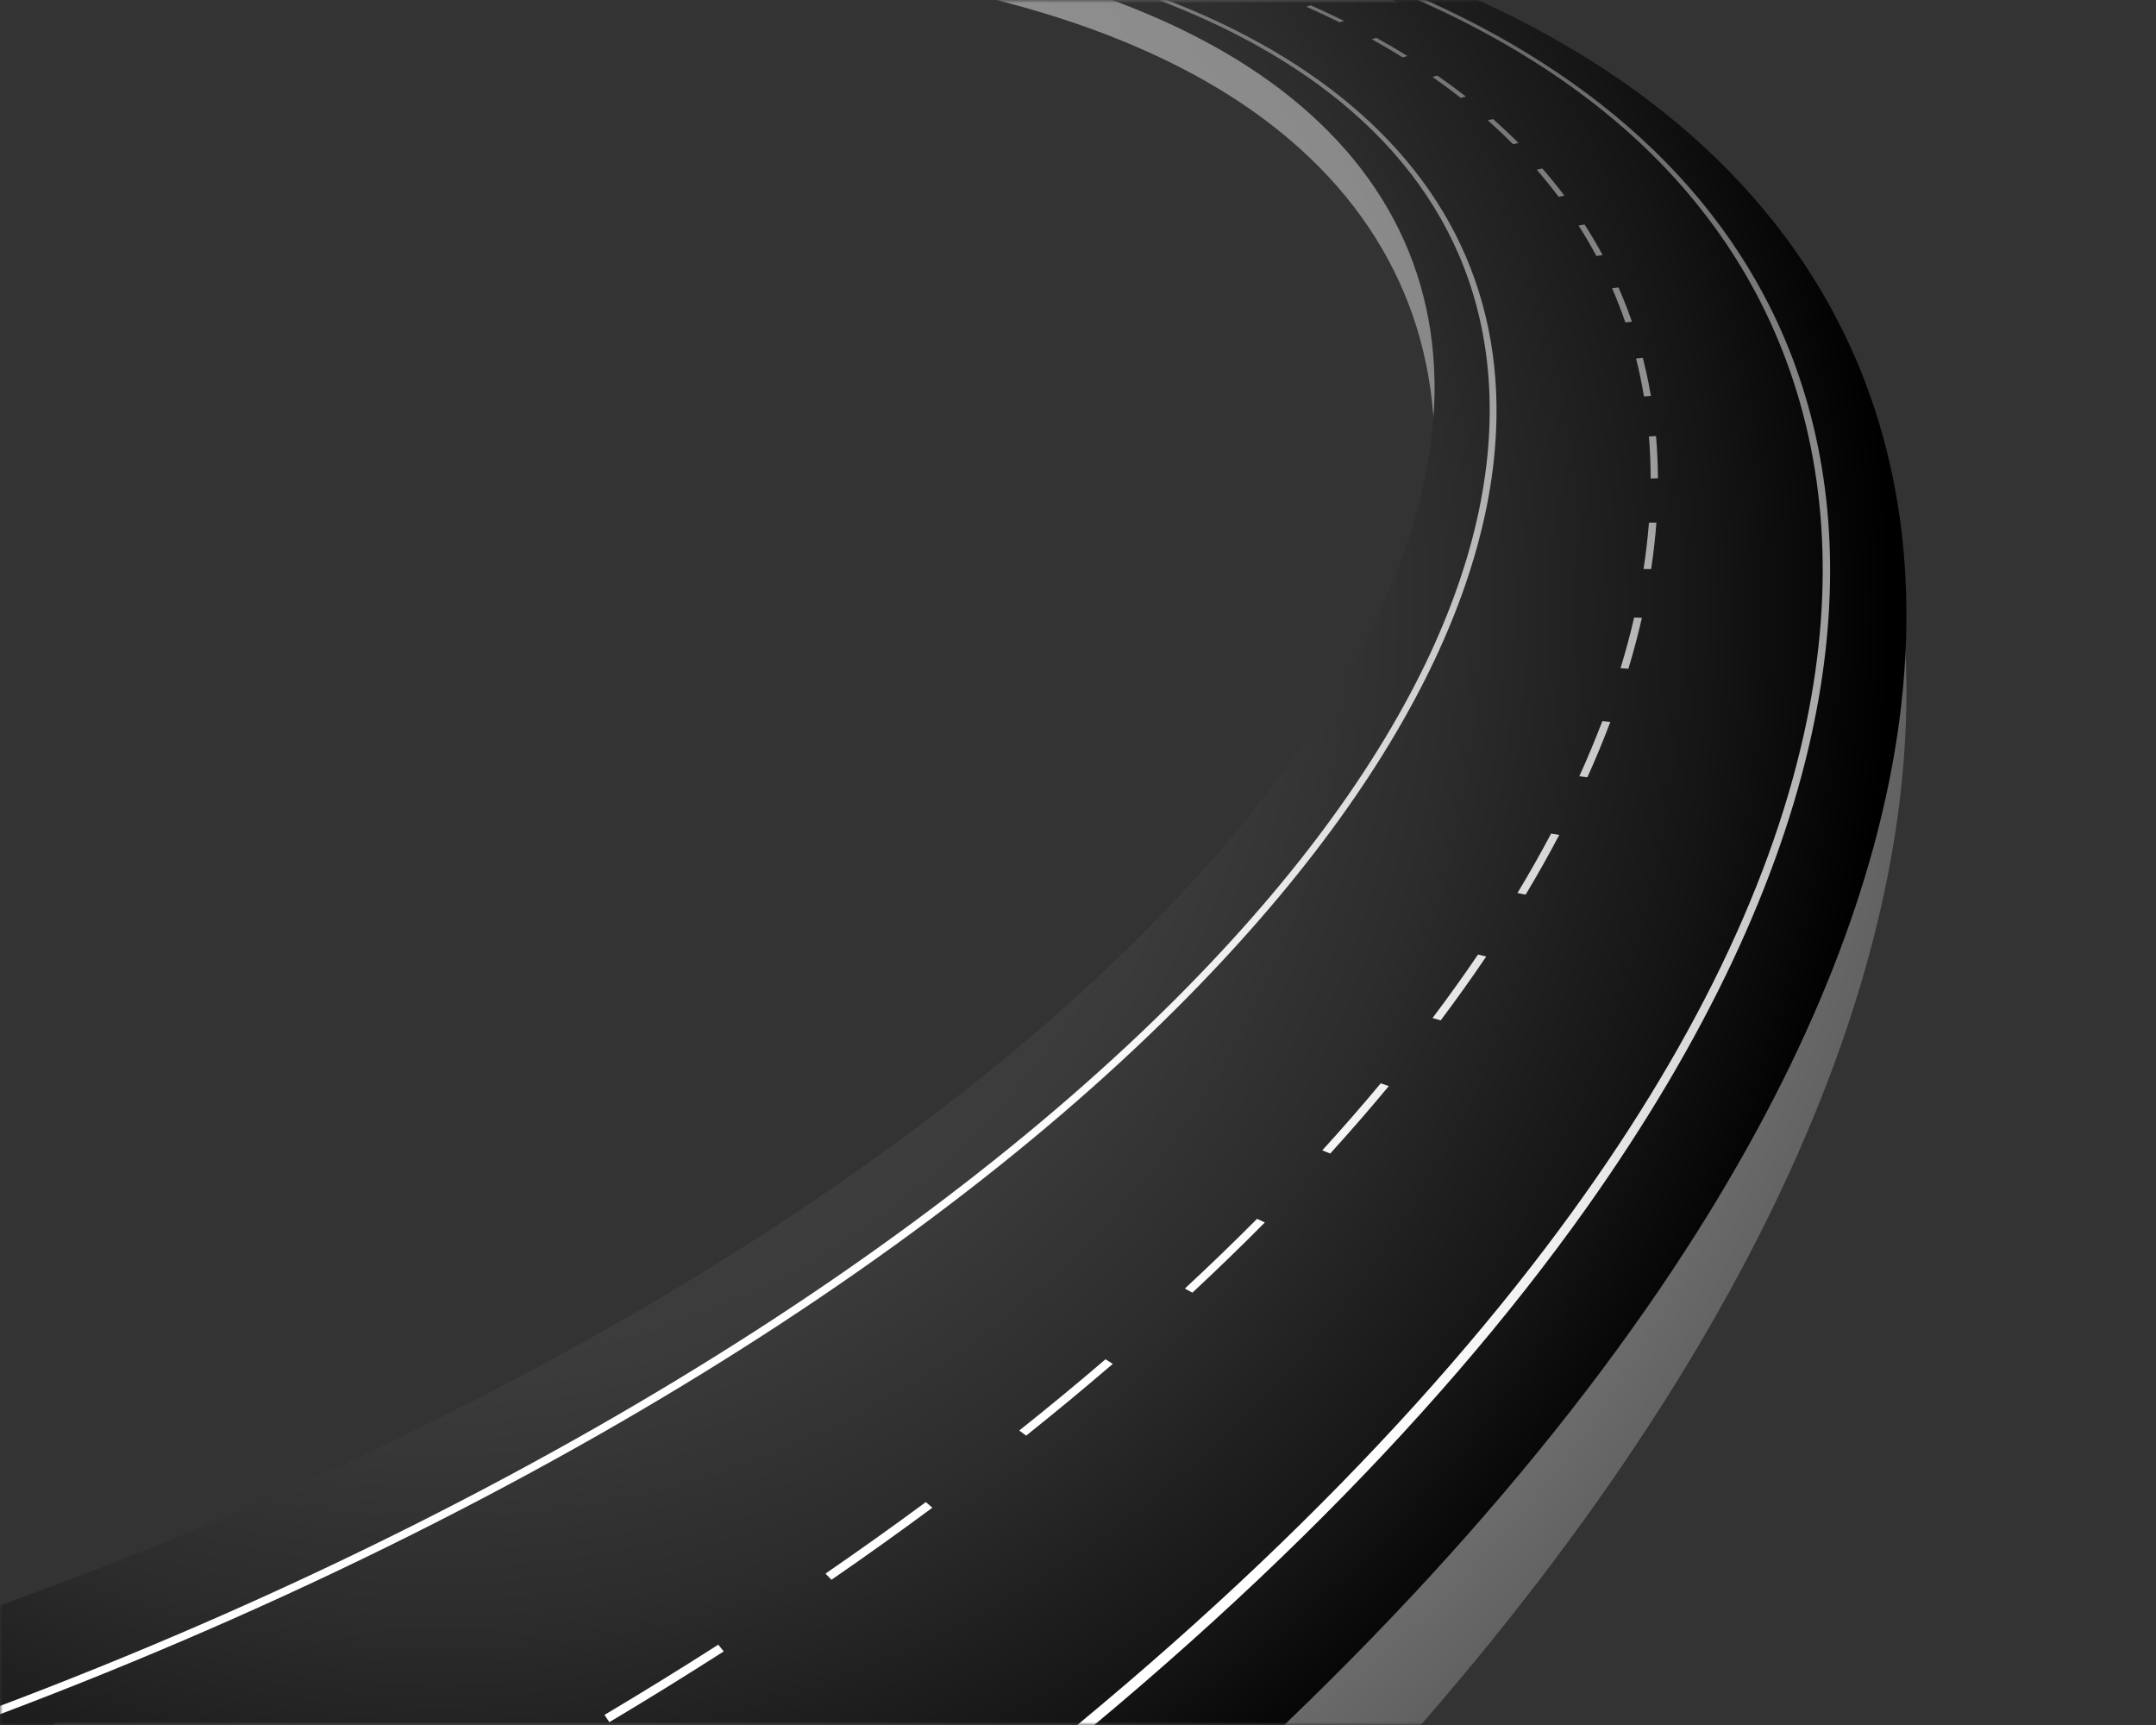 <svg width="360" height="288" viewBox="0 0 360 288" fill="none" xmlns="http://www.w3.org/2000/svg">
<rect x="0" y="0" width="360" height="288" fill="#333333" stroke="none"/>
<g clip-path="url(#clip0_812_9)">
<mask id="mask0_812_9" style="mask-type:luminance" maskUnits="userSpaceOnUse" x="0" y="0" width="360" height="288">
<path d="M360 0H0V288H360V0Z" fill="white"/>
</mask>
<g mask="url(#mask0_812_9)">
<path d="M193.464 333.072C233.539 295.727 263.127 259.168 283.385 225.048C302.654 192.569 313.282 162.63 316.904 136.023C320.085 112.571 317.83 91.68 311.284 73.615C305.435 57.5 296.132 43.517 284.062 31.766C273.121 21.123 259.796 12.197 244.453 5.05C217.257 -7.603 182.711 -15.077 141.264 -16.723C137.542 -13.267 133.717 -9.715 129.783 -6.062C162.682 -3.037 188.333 4.837 206.529 16.737C227.391 30.402 239.151 49.856 239.529 73.797C239.733 87.361 236.284 102.388 228.709 118.498C220.437 136.074 207.295 154.846 188.842 174.106C168.814 194.997 142.834 216.153 110.888 236.363C76.821 257.905 36.91 277.785 -7.817 294.327C-8.068 306.565 -8.333 319.466 -8.612 333.072H193.464Z" fill="url(#paint0_radial_812_9)"/>
</g>
<mask id="mask1_812_9" style="mask-type:luminance" maskUnits="userSpaceOnUse" x="0" y="0" width="360" height="288">
<path d="M360 0H0V288H360V0Z" fill="white"/>
</mask>
<g mask="url(#mask1_812_9)">
<path d="M162.116 333.072C169.353 327.428 176.345 321.773 183.075 316.115C228.475 277.932 261.412 240.463 283.384 205.691C302.653 175.172 313.281 147.04 316.903 122.039C320.084 100.003 317.829 80.372 311.283 63.398C305.434 48.256 296.131 35.117 284.061 24.075C273.122 14.073 259.796 5.686 244.453 -1.029C217.257 -12.918 182.711 -19.941 141.264 -21.488C137.542 -18.241 133.717 -14.903 129.783 -11.47C162.682 -8.627 188.333 -1.229 206.529 9.953C227.391 22.793 239.151 41.073 239.529 63.569C239.733 76.314 236.284 90.434 228.709 105.572C220.437 122.087 207.295 139.726 188.842 157.823C168.814 177.454 142.834 197.332 110.888 216.323C76.821 236.565 36.91 255.245 -7.817 270.788C-8.232 289.786 -8.684 310.472 -9.177 333.071H162.116V333.072Z" fill="url(#paint1_radial_812_9)"/>
</g>
<mask id="mask2_812_9" style="mask-type:luminance" maskUnits="userSpaceOnUse" x="0" y="0" width="360" height="288">
<path d="M360 0H0V288H360V0Z" fill="white"/>
</mask>
<g mask="url(#mask2_812_9)">
<path d="M249.253 59.13C249.435 60.468 249.579 61.825 249.683 63.2C250.753 77.422 247.545 93.141 239.642 109.976C230.934 128.507 216.602 148.254 196.321 168.472C172.556 192.15 141.45 215.517 103.936 237.273C63.715 260.587 17.596 281.206 -32.095 297.509C-32.074 297.038 -32.054 296.567 -32.033 296.098C16.249 280.277 60.845 260.412 99.814 238.154C136.289 217.31 166.699 195.012 190.379 172.542C212.042 151.974 227.654 131.652 237.262 112.347C245.958 94.856 249.641 78.37 248.565 63.288C246.644 36.752 230.154 17.494 205.013 5.035C183.225 -5.743 153.938 -11.951 119.356 -13.512C119.486 -13.598 119.617 -13.684 119.747 -13.77C155.311 -12.178 185.982 -5.693 208.347 6.106C231.239 18.203 246.086 35.986 249.253 59.13Z" fill="url(#paint2_radial_812_9)"/>
<path d="M269.89 20.33C282.557 31.097 292.399 44.359 298.308 60.347C305.119 78.8 306.315 99.719 301.163 122.762C295.275 149.031 281.18 177.874 258.051 208.363C231.767 242.987 194.385 279.016 145.933 314.319C137.268 320.63 128.282 326.885 118.998 333.073H122.342C132.535 326.222 142.374 319.283 151.828 312.272C201.361 275.523 239.155 237.939 264.876 201.711C284.994 173.353 297.197 146.74 302.493 122.613C307.174 101.237 306.423 81.871 301.035 64.797C300.549 63.258 300.023 61.732 299.462 60.23C288.71 31.499 264.632 10.739 232.619 -2.329C203.601 -14.156 166.829 -19.995 125.842 -20.531C125.728 -20.45 125.614 -20.369 125.499 -20.288C165.427 -19.755 200.594 -14.139 228.682 -3.337C244.467 2.74 258.423 10.591 269.89 20.33Z" fill="url(#paint3_radial_812_9)"/>
<path d="M274.84 61.934C275.149 63.3 275.426 64.702 275.664 66.101C275.278 66.131 274.892 66.16 274.505 66.19C274.148 64.044 273.705 61.917 273.182 59.849C273.558 59.812 273.934 59.776 274.31 59.739C274.497 60.466 274.673 61.197 274.84 61.934ZM272.494 53.705C272.128 53.748 271.762 53.791 271.397 53.834C270.736 51.905 269.99 49.988 269.182 48.137C269.537 48.088 269.893 48.04 270.248 47.992C271.066 49.849 271.823 51.771 272.494 53.705ZM276.518 72.801C276.717 75.097 276.824 77.468 276.837 79.848C276.431 79.862 276.026 79.876 275.62 79.889C275.617 77.517 275.519 75.155 275.33 72.867C275.726 72.845 276.122 72.823 276.518 72.801ZM267.601 42.588C267.256 42.641 266.912 42.695 266.567 42.748C265.642 41.019 264.636 39.307 263.581 37.657C263.915 37.599 264.249 37.541 264.584 37.483C265.65 39.137 266.665 40.854 267.601 42.588ZM276.579 87.251C276.391 89.789 276.097 92.401 275.701 95.015C275.277 95.009 274.854 95.003 274.431 94.997C274.835 92.394 275.138 89.792 275.334 87.264C275.749 87.259 276.164 87.255 276.579 87.251ZM261.221 32.669C260.897 32.731 260.573 32.793 260.249 32.855C259.095 31.316 257.865 29.795 256.596 28.332C256.909 28.267 257.223 28.201 257.536 28.136C258.816 29.601 260.056 31.127 261.221 32.669ZM274.159 103.147C273.525 105.935 272.767 108.796 271.903 111.65C271.464 111.62 271.026 111.59 270.588 111.561C271.458 108.719 272.223 105.871 272.865 103.095C273.296 103.112 273.727 103.13 274.159 103.147ZM253.553 23.872C253.25 23.941 252.946 24.009 252.643 24.078C251.29 22.717 249.866 21.373 248.411 20.085C248.704 20.014 248.997 19.942 249.29 19.871C250.755 21.161 252.189 22.507 253.553 23.872ZM268.886 120.527C267.743 123.559 266.456 126.671 265.055 129.776C264.605 129.718 264.155 129.659 263.706 129.601C265.11 126.511 266.403 123.414 267.552 120.397C267.996 120.44 268.441 120.484 268.886 120.527ZM244.768 16.122C244.485 16.196 244.202 16.27 243.919 16.344C242.394 15.149 240.801 13.972 239.185 12.846C239.458 12.77 239.731 12.694 240.003 12.618C241.63 13.745 243.233 14.924 244.768 16.122ZM260.359 139.393C258.634 142.678 256.746 146.035 254.745 149.371C254.289 149.279 253.834 149.187 253.379 149.095C255.381 145.777 257.271 142.437 258.998 139.17C259.451 139.244 259.905 139.318 260.359 139.393ZM235.014 9.349C234.751 9.427 234.488 9.505 234.225 9.583C232.551 8.544 230.811 7.523 229.054 6.548C229.308 6.468 229.561 6.389 229.814 6.309C231.581 7.285 233.331 8.308 235.014 9.349ZM248.163 159.697C245.795 163.206 243.239 166.793 240.562 170.358C240.108 170.226 239.654 170.094 239.2 169.963C241.874 166.419 244.429 162.853 246.795 159.364C247.25 159.475 247.706 159.586 248.163 159.697ZM224.419 3.488C224.175 3.569 223.931 3.65 223.687 3.731C221.884 2.837 220.017 1.961 218.137 1.127C218.372 1.045 218.606 0.963 218.841 0.88C220.73 1.716 222.606 2.593 224.419 3.488ZM231.895 181.33C228.807 185.056 225.519 188.843 222.119 192.587C221.676 192.41 221.233 192.233 220.791 192.056C224.183 188.336 227.464 184.572 230.547 180.87C230.995 181.023 231.445 181.177 231.895 181.33ZM213.094 -1.521C212.868 -1.438 212.643 -1.354 212.417 -1.271C210.503 -2.03 208.525 -2.77 206.54 -3.472C206.757 -3.556 206.973 -3.64 207.189 -3.724C209.183 -3.022 211.17 -2.281 213.094 -1.521ZM211.198 204.096C207.353 207.98 203.283 211.925 199.1 215.818C198.679 215.59 198.259 215.362 197.839 215.135C202.008 211.268 206.065 207.349 209.898 203.491C210.331 203.692 210.764 203.894 211.198 204.096ZM201.126 -5.741C200.918 -5.656 200.711 -5.572 200.503 -5.487C198.483 -6.122 196.406 -6.737 194.328 -7.317C194.527 -7.402 194.726 -7.487 194.925 -7.573C197.012 -6.993 199.098 -6.377 201.126 -5.741ZM185.807 227.707C181.171 231.696 176.305 235.727 171.342 239.687C170.956 239.403 170.571 239.119 170.186 238.836C175.128 234.905 179.976 230.902 184.594 226.942C184.997 227.196 185.402 227.452 185.807 227.707ZM188.598 -9.226C188.407 -9.141 188.217 -9.055 188.026 -8.969C185.928 -9.485 183.769 -9.983 181.607 -10.449C181.789 -10.535 181.972 -10.621 182.154 -10.706C184.324 -10.241 186.492 -9.742 188.598 -9.226ZM155.679 251.721C150.258 255.737 144.591 259.786 138.837 263.751C138.501 263.408 138.166 263.065 137.832 262.723C143.558 258.788 149.197 254.769 154.593 250.783C154.955 251.095 155.317 251.408 155.679 251.721ZM175.604 -12.023C175.43 -11.937 175.255 -11.851 175.081 -11.765C172.91 -12.173 170.681 -12.562 168.457 -12.922C168.624 -13.008 168.79 -13.093 168.957 -13.179C171.188 -12.819 173.424 -12.43 175.604 -12.023ZM120.846 275.71C114.667 279.674 108.241 283.65 101.749 287.526C101.478 287.121 101.207 286.717 100.936 286.314C107.392 282.469 113.784 278.522 119.932 274.59C120.237 274.962 120.541 275.336 120.846 275.71ZM162.219 -14.182C162.06 -14.097 161.901 -14.011 161.742 -13.925C159.512 -14.232 157.225 -14.52 154.946 -14.782C155.098 -14.867 155.25 -14.953 155.401 -15.038C157.687 -14.777 159.981 -14.489 162.219 -14.182ZM81.605 299.128C74.736 302.945 67.631 306.753 60.489 310.444C60.296 309.979 60.103 309.514 59.91 309.051C67.01 305.39 74.074 301.612 80.905 297.826C81.138 298.259 81.371 298.693 81.605 299.128ZM148.51 -15.753C148.365 -15.668 148.22 -15.583 148.075 -15.498C145.798 -15.711 143.464 -15.907 141.139 -16.079C141.277 -16.164 141.416 -16.249 141.554 -16.333C143.886 -16.162 146.226 -15.967 148.51 -15.753ZM38.487 321.401C31.044 324.974 23.376 328.517 15.7 331.932C15.597 331.409 15.494 330.887 15.392 330.366C23.021 326.979 30.641 323.464 38.04 319.921C38.189 320.413 38.338 320.906 38.487 321.401ZM134.536 -16.785C134.404 -16.701 134.273 -16.617 134.141 -16.532C133.875 -16.546 133.61 -16.561 133.345 -16.576C133.476 -16.66 133.607 -16.744 133.739 -16.828C134.004 -16.814 134.27 -16.799 134.536 -16.785Z" fill="url(#paint4_radial_812_9)"/>
</g>
</g>
<defs>
<radialGradient id="paint0_radial_812_9" cx="0" cy="0" r="1" gradientUnits="userSpaceOnUse" gradientTransform="translate(82.772 106.584) scale(332.574 332.574)">
<stop offset="0.393" stop-color="#8F8F8F"/>
<stop offset="0.481" stop-color="#8A8A8A"/>
<stop offset="0.586" stop-color="#7B7B7B"/>
<stop offset="0.699" stop-color="#636363"/>
<stop offset="0.818" stop-color="#424242"/>
<stop offset="0.942" stop-color="#171717"/>
<stop offset="1"/>
</radialGradient>
<radialGradient id="paint1_radial_812_9" cx="0" cy="0" r="1" gradientUnits="userSpaceOnUse" gradientTransform="translate(74.551 102.331) scale(239.065 239.066)">
<stop offset="0.393" stop-color="#404040"/>
<stop offset="0.533" stop-color="#3B3B3B"/>
<stop offset="0.699" stop-color="#2C2C2C"/>
<stop offset="0.878" stop-color="#151515"/>
<stop offset="1"/>
</radialGradient>
<radialGradient id="paint2_radial_812_9" cx="0" cy="0" r="1" gradientUnits="userSpaceOnUse" gradientTransform="translate(93.827 328.537) scale(367.372 367.372)">
<stop offset="0.393" stop-color="white"/>
<stop offset="0.479" stop-color="#FAFAFA"/>
<stop offset="0.581" stop-color="#EBEBEB"/>
<stop offset="0.692" stop-color="#D4D4D4"/>
<stop offset="0.731" stop-color="#C9C9C9"/>
<stop offset="1" stop-color="#636363"/>
</radialGradient>
<radialGradient id="paint3_radial_812_9" cx="0" cy="0" r="1" gradientUnits="userSpaceOnUse" gradientTransform="translate(93.827 328.537) scale(367.371 367.371)">
<stop offset="0.393" stop-color="white"/>
<stop offset="0.479" stop-color="#FAFAFA"/>
<stop offset="0.581" stop-color="#EBEBEB"/>
<stop offset="0.692" stop-color="#D4D4D4"/>
<stop offset="0.731" stop-color="#C9C9C9"/>
<stop offset="1" stop-color="#636363"/>
</radialGradient>
<radialGradient id="paint4_radial_812_9" cx="0" cy="0" r="1" gradientUnits="userSpaceOnUse" gradientTransform="translate(93.827 328.535) scale(367.372 367.372)">
<stop offset="0.393" stop-color="white"/>
<stop offset="0.479" stop-color="#FAFAFA"/>
<stop offset="0.581" stop-color="#EBEBEB"/>
<stop offset="0.692" stop-color="#D4D4D4"/>
<stop offset="0.731" stop-color="#C9C9C9"/>
<stop offset="1" stop-color="#636363"/>
</radialGradient>
<clipPath id="clip0_812_9">
<rect width="360" height="288" fill="white"/>
</clipPath>
</defs>
</svg>
